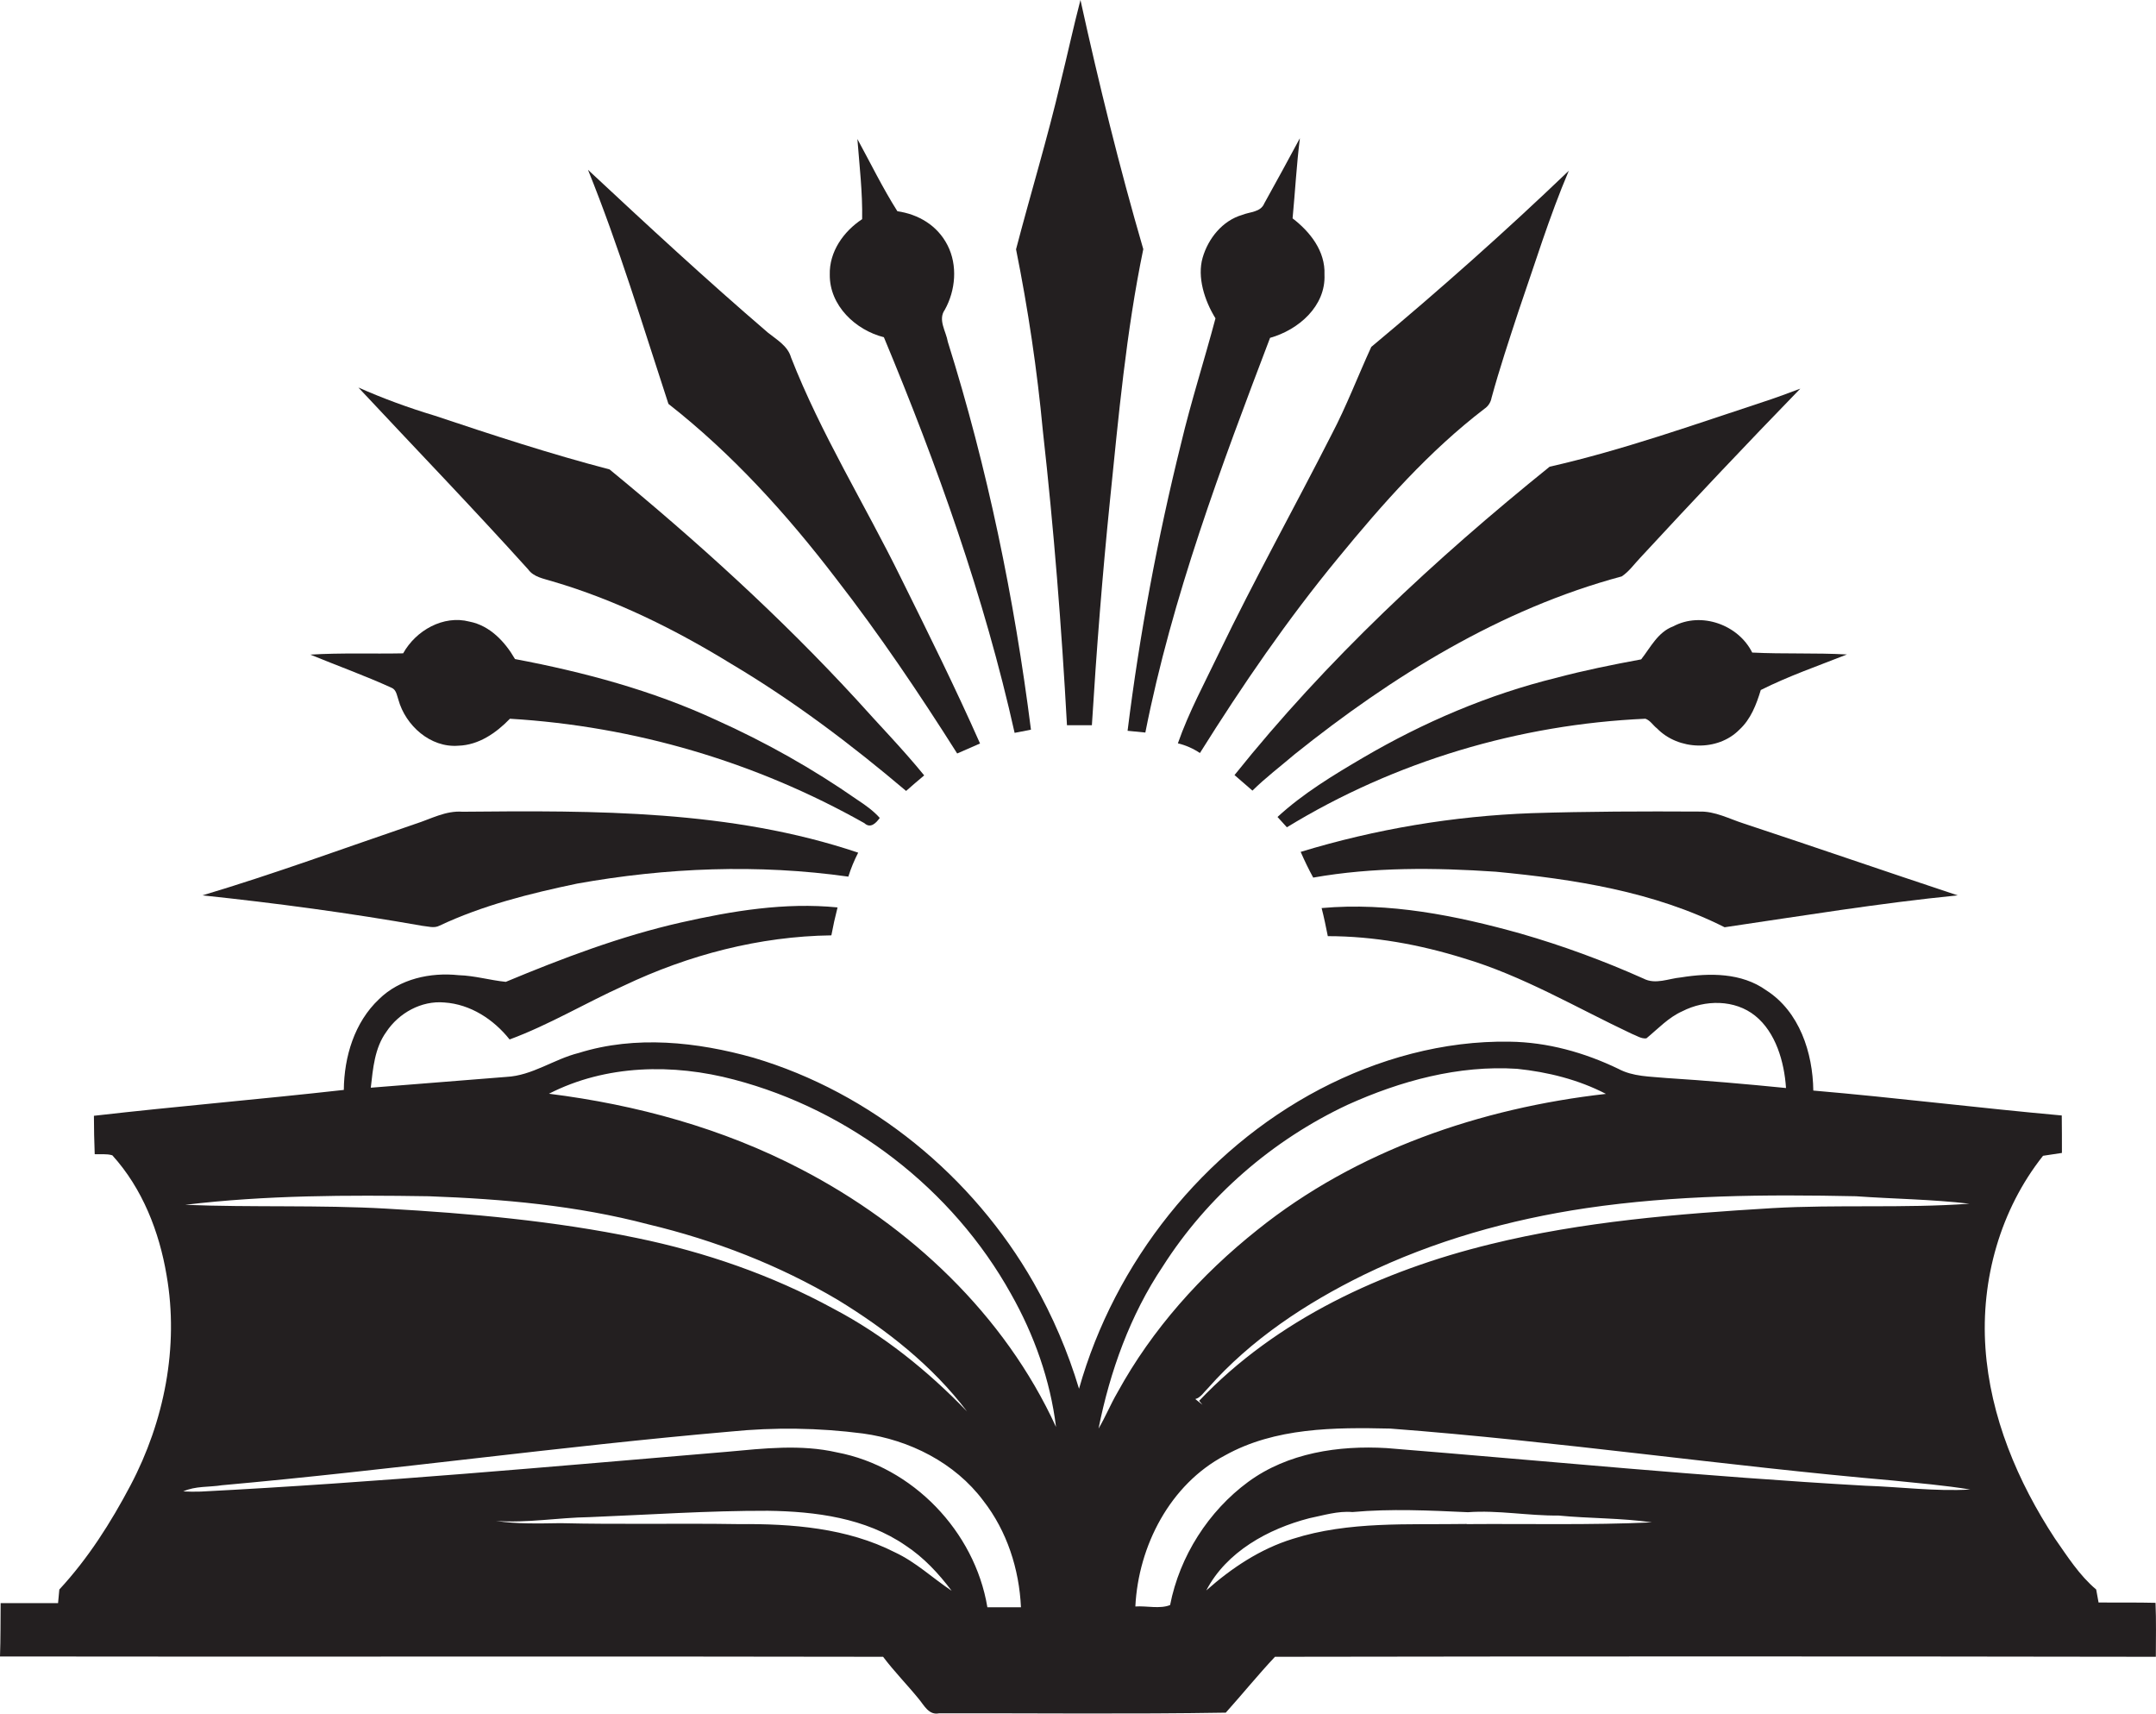 <?xml version="1.0" encoding="utf-8"?>
<!-- Generator: Adobe Illustrator 19.2.0, SVG Export Plug-In . SVG Version: 6.00 Build 0)  -->
<svg version="1.1" id="Layer_1" xmlns="http://www.w3.org/2000/svg" xmlns:xlink="http://www.w3.org/1999/xlink" x="0px" y="0px"
	 viewBox="0 0 1358.9 1080" style="enable-background:new 0 0 1358.9 1080;" xml:space="preserve">
<style type="text/css">
	.st0{fill:#231F20;}
</style>
<title>biseeise_Book_flat_black_logo_White_background_96a190db-d58b-4cbf-a8e7-01dacff36118</title>
<path class="st0" d="M710.7,460.5l11.2,1.1c16.9-85.5,47.7-167.5,78.6-248.7c17.8-5,35.2-19.9,34.3-39.9c0.6-14.7-9-26.9-20.1-35.4
	c1.6-16.8,2.5-33.7,4.6-50.5c-7.4,13.7-14.8,27.4-22.4,41c-2.3,5.7-9,5.3-13.9,7.3c-12.5,3.6-21.5,14.9-25,27s1.1,26.9,8.1,38.2
	c-7,26.4-15.4,52.4-21.7,78.9C729.6,339.1,718.3,399.5,710.7,460.5z"/>
<path class="st0" d="M778.1,488.4l11.3,9.8c8.3-8.2,17.7-15.3,26.6-22.9c61.3-49.1,129.8-91.6,206.2-112.1
	c4.6-3.1,7.8-7.7,11.6-11.7c33.2-35.9,66.8-71.5,100.9-106.6c-7.3,2.7-14.6,5.5-22,7.9c-45,14.8-89.8,30.8-136,41.3
	C904.5,352.3,836.1,415.9,778.1,488.4z"/>
<path class="st0" d="M672.5,457h15.7c2.9-47.2,6.6-94.5,11.4-141.6c5.4-53,10.2-106.2,21-158.4c-15.1-51.8-28-104.3-39.6-157
	c-4.5,17.2-8.2,34.5-12.5,51.8c-8.3,35.4-18.9,70.1-28.1,105.3c7.6,37.8,13.3,76,16.9,114.4C664.2,333.1,669.1,395,672.5,457z"/>
<path class="st0" d="M1071.1,511.4c-35.2-0.2-70.4-0.1-105.6,1c-49.4,1.8-98.4,10-145.7,24.4c2.4,5.5,5,10.9,7.9,16.2
	c37.9-6.7,76.8-6.3,115.1-3.7c49.3,4.7,99.6,12.5,144.2,35c48.9-7.2,97.7-15.2,146.9-20.1c-45-14.9-89.8-30.4-134.9-45.3
	C1089.9,516,1081,511.1,1071.1,511.4z"/>
<path class="st0" d="M1054.6,394.7c-9.7,3.6-14.3,13.3-20.2,20.8c-17.9,3.3-35.8,6.9-53.4,11.6c-42.8,10.5-83.7,28-121.8,50.3
	c-18.9,11.1-37.8,22.5-54,37.4l5.9,6.5c68-41.5,146.5-64.9,226-68.4c3.1,1.1,4.8,4.2,7.3,6.1c13.4,13.8,38.2,14.7,51.9,0.8
	c7.2-6.6,10.7-15.8,13.5-25c17.5-8.8,36.1-15.2,54.3-22.4c-19.9-1.1-39.8-0.2-59.7-1.2C1095.7,393.7,1072.3,385.2,1054.6,394.7z"/>
<path class="st0" d="M742.4,468.4c5,1.2,9.7,3.3,13.9,6.1c26.7-42.6,55.2-84.2,87.2-123c27.8-33.9,57.1-67.1,92.1-93.9
	c2.4-1.6,4-4.1,4.5-6.9c5-18.3,11-36.3,16.9-54.3c10.3-29.7,19.5-59.9,31.8-88.8c-40.2,38.5-81.8,75.4-124.5,111
	c-8.4,18.3-15.6,37.3-25,55.2c-23.4,46-48.6,91.2-71,137.7C759.3,430.3,749.3,448.7,742.4,468.4z"/>
<path class="st0" d="M277,583.3c27.4-12.9,57.1-20.3,86.7-26.5c56.3-10.1,114.2-12.4,171-4.4c1.6-5.2,3.7-10.2,6.2-15.1
	c-80.1-27-165.8-26.6-249.4-25.8c-10.6-0.8-20,4.6-29.8,7.7c-44.6,15.2-88.9,31.5-134.1,45c46.4,4.9,92.7,11.1,138.6,19.2
	C269.7,583.7,273.6,585.1,277,583.3z"/>
<path class="st0" d="M251.1,440.9c4.5,16.3,20.2,30.4,37.8,29c12.9-0.4,23.9-8.1,32.5-17c78.5,4.7,154.9,27.2,223.4,65.8
	c3.9,3.6,7.4-0.1,9.7-3.3c-4.1-4.6-9.1-8.1-14.1-11.4c-28.1-19.6-58-36.4-89.2-50.4C411,435,368,423.5,324.6,415.3
	c-6.3-10.9-15.8-21.1-28.7-23.6c-16.5-4.3-33.8,5.6-41.8,20c-19.5,0.4-39-0.4-58.5,0.8c17,7,34.3,13.2,51,20.8
	C249.8,434.5,250.1,438.1,251.1,440.9z"/>
<path class="st0" d="M1358.6,1010c-11.9-0.3-23.9-0.1-35.9-0.2l-1.5-8.2c-10.6-8.9-18.1-20.8-26-32.1c-23.5-35.8-40.8-76.8-43.8-120
	s9.4-87.3,36.3-121.2l11.9-1.8c0-7.9,0-15.8-0.1-23.6c-52.3-4.7-104.3-11.2-156.6-15.7c-0.3-23.8-8.7-49.8-29.7-63.2
	c-15.5-11.1-35.7-11-53.7-8.1c-7.8,0.7-16.1,4.7-23.7,0.7c-25.1-11.2-50.9-20.7-77.3-28.3c-40.7-11.4-83.1-19.9-125.5-16.1
	c1.5,5.8,2.7,11.7,3.9,17.7c29.1,0,57.9,5.3,85.6,13.9c37.3,11.1,70.9,31.1,105.9,47.6c3,1.1,6,3.3,9.3,2.9
	c7.3-6,13.9-13.2,22.7-17.1c14.3-7.3,33-7.5,45.9,2.9s18.3,28.9,19.4,45.5c-25.1-2.5-50.3-4.7-75.4-6.3c-10.3-1-21-0.8-30.3-5.8
	c-21.4-10.3-44.7-16.8-68.5-17.1c-41.6-0.7-83,10.8-119.7,30C758.4,725,702.6,795.3,680.1,875.1c-7-23.3-16.6-45.7-28.6-66.8
	c-38.3-67.1-102.3-119.8-176.6-141.8c-35.6-10-74.3-14.2-110.1-3c-15.7,3.9-29.3,14.3-45.7,15.1l-85.4,6.8c1.4-12.1,2.4-25,9.8-35.2
	c7.9-11.9,22.1-19.8,36.6-18.5c16.4,1.1,31,10.6,41.1,23.3c24.9-9.2,47.8-23,72-33.9C434,601.7,478.7,590,524,589.4
	c1.1-5.9,2.4-11.8,3.9-17.6c-33.2-3.3-66.4,2.2-98.7,9.5c-38,8.6-74.6,22.5-110.4,37.4c-9.9-1-19.6-3.9-29.7-4.2
	c-17.8-1.9-37.2,2.3-50.2,15.1c-15.5,14.6-22,36.3-22.2,57.2c-52.5,5.9-105.1,10.3-157.5,16.3c0,8.1,0.2,16.1,0.5,24.2
	c3.7,0.2,7.5-0.4,11.1,0.7c18.9,20.8,29.6,48.1,34.2,75.6c7.9,45.1-1.5,92.1-22.7,132.3c-12.4,23.5-26.8,46.2-44.9,65.7l-0.8,8.6
	H0.4c-0.1,11.2,0,22.4-0.4,33.6c185.5,0.3,371.1-0.2,556.6,0.2c7,9.3,15.2,17.6,22.6,26.7c3.4,4.1,6.3,10.3,12.8,8.9
	c60.2-0.1,120.4,0.6,180.6-0.4c10.4-11.6,20.3-23.8,31-35.2c185.1-0.3,370.1-0.3,555.2,0C1358.8,1032.7,1359.1,1021.3,1358.6,1010z
	 M270.3,753.8c46.5,1.7,93.2,5.8,138.3,17.7c41.9,10,82.5,25.7,119.6,47.7c30.6,18.7,59.5,41.4,81.3,70.2
	c-24.7-25.6-52.7-48.2-84.3-64.8c-38.7-21.1-80.7-35.6-123.9-44.5c-52-10.8-105-15.5-157.9-18.5c-42.2-2.4-84.5-0.7-126.7-2.4
	C167.6,753.1,219,753,270.3,753.8z M564.1,978.2c-30.2-15.4-65-18.1-98.4-17.8c-37.5-0.6-75,0.3-112.4-0.6
	c-13.6,0.2-27.2,0.6-40.7-1.4c19.7,1.4,39.2-2.1,58.9-2.4c37.5-1.5,74.9-4.1,112.5-4c29.9,0.4,61.6,4.5,86.8,21.9
	c11.4,7.5,20.8,17.6,29,28.5C587.8,994.4,577.2,984.3,564.1,978.2z M622.3,1012.6c-8-47.7-47.1-88.4-94.8-97.4
	c-22.7-5.2-46.1-2.5-69-0.4c-110.6,9.3-221.2,19.4-332,25.1c-3.7,0.1-7.3,0.1-11-0.1c7.6-3.5,16.3-2.6,24.4-3.9
	c107-9.6,213.4-24.5,320.3-33.8c27.9-2.8,55.9-2.4,83.7,1.2c29.3,4,58,18.4,75.9,42.4c14.9,19.1,22.6,43.1,23.7,67.1h-21.2V1012.6z
	 M505,736.8c-49.4-25.8-103.9-40.7-159-47.6c35.9-18.4,78.3-19.1,116.7-8.9c73.1,19.2,137.7,68.9,174.5,135
	c14.6,25.8,24.8,54.4,28.4,83.9C633.2,828.4,573.5,772.4,505,736.8z M1169.8,753.8c23.8,1.7,47.8,1.9,71.5,4.7
	c-41.4,3-83.1,0.4-124.5,2.8c-59.5,3.6-119.3,8.4-177.4,22.7c-68,16.6-134.8,47.3-183.6,98.7l2.1,2.5l-4.5-3.6c3.5-1,5.5-4.5,8-6.9
	c27-30.6,61.7-53.5,98.2-71.4c44.1-21.4,91.7-34.8,140.1-42C1055.9,753,1113,752.6,1169.8,753.8z M704.4,877.3
	c-4.4,7.5-7.6,15.5-12,22.9c7.2-36,19.9-71.5,40.5-102.2c28.1-44.1,69.1-79.6,116.4-101.8c33.4-15.1,70-25.1,106.9-22.7
	c19.3,2,38.7,6.8,56,15.8c-78.8,8.9-157.3,35.6-219.7,85.7C757,803.2,726.2,837.6,704.4,877.3z M924.4,960.3
	c-36.6,0.6-74.2-1.9-109.6,9.4c-20.5,6.3-38.6,18.4-54.5,32.5c12.7-24.4,39-38.8,64.9-45.5c8.9-1.8,18-4.7,27.2-3.9
	c24.2-2.2,48.6-1,72.8,0.1c19-1.4,38,2.3,57.1,2.1c19.6,1.9,39.4,1.5,58.9,4.3c-39,1.8-77.9,0.8-116.8,1.1V960.3z M1175.5,936.2
	c-100.7-5.7-201-15.6-301.5-23.7c-30.3-1.8-62.4,3-87.3,21.3s-43.2,46.8-49.2,77.6c-6.4,2.6-14.8,0.4-21.9,0.9
	c1.9-38.2,21.9-77,56.5-95.2c31.6-17.6,69-17.7,104.2-16.9c105.8,8,210.8,23.5,316.5,32.7c16.3,1.7,32.7,3,49,5.7
	C1219.7,939.9,1197.5,936.9,1175.5,936.2L1175.5,936.2z"/>
<path class="st0" d="M557.1,212.5c33.7,80.9,63.3,163.7,82.4,249.3l10.3-2C639.3,377,622.4,295,597.4,215.4
	c-1.1-6.6-6.4-13.9-1.9-20.2c6.8-12.2,8.2-28,1.7-40.7s-18.6-19.5-31.6-21.4c-9.3-14.7-16.9-30.3-25.2-45.5
	c1.3,16.8,3.3,33.6,3,50.5c-11.7,7.7-20.8,20.5-20.4,35C522.8,192.5,539.2,208,557.1,212.5z"/>
<path class="st0" d="M348.1,366.3c40,11.7,77.6,30.4,113.1,52.2c39,23.2,75.3,50.6,109.9,79.9c3.7-3.3,7.5-6.5,11.4-9.8
	C569,472,554,456.7,539.8,440.8c-48.1-52.3-100.8-100-155.6-145c-37.2-9.7-73.8-21.7-110.3-33.9c-16.3-4.9-32.4-10.8-48-17.7
	c35.7,38.2,72,75.8,107,114.6C336.4,363.7,342.7,364.6,348.1,366.3z"/>
<path class="st0" d="M526.8,364.4c27.5,35.4,52.5,72.5,76.5,110.4l14.4-6.3c-15.6-35.2-32.7-69.7-49.8-104.2
	c-22.8-46.5-50.4-90.7-69.3-139c-2.1-7.4-9-11.2-14.6-15.7c-38.7-33.2-76.1-67.8-113.4-102.6c19.5,48.2,34.5,98.1,50.7,147.5
	C461.4,285.9,495.9,324,526.8,364.4z"/>
</svg>
